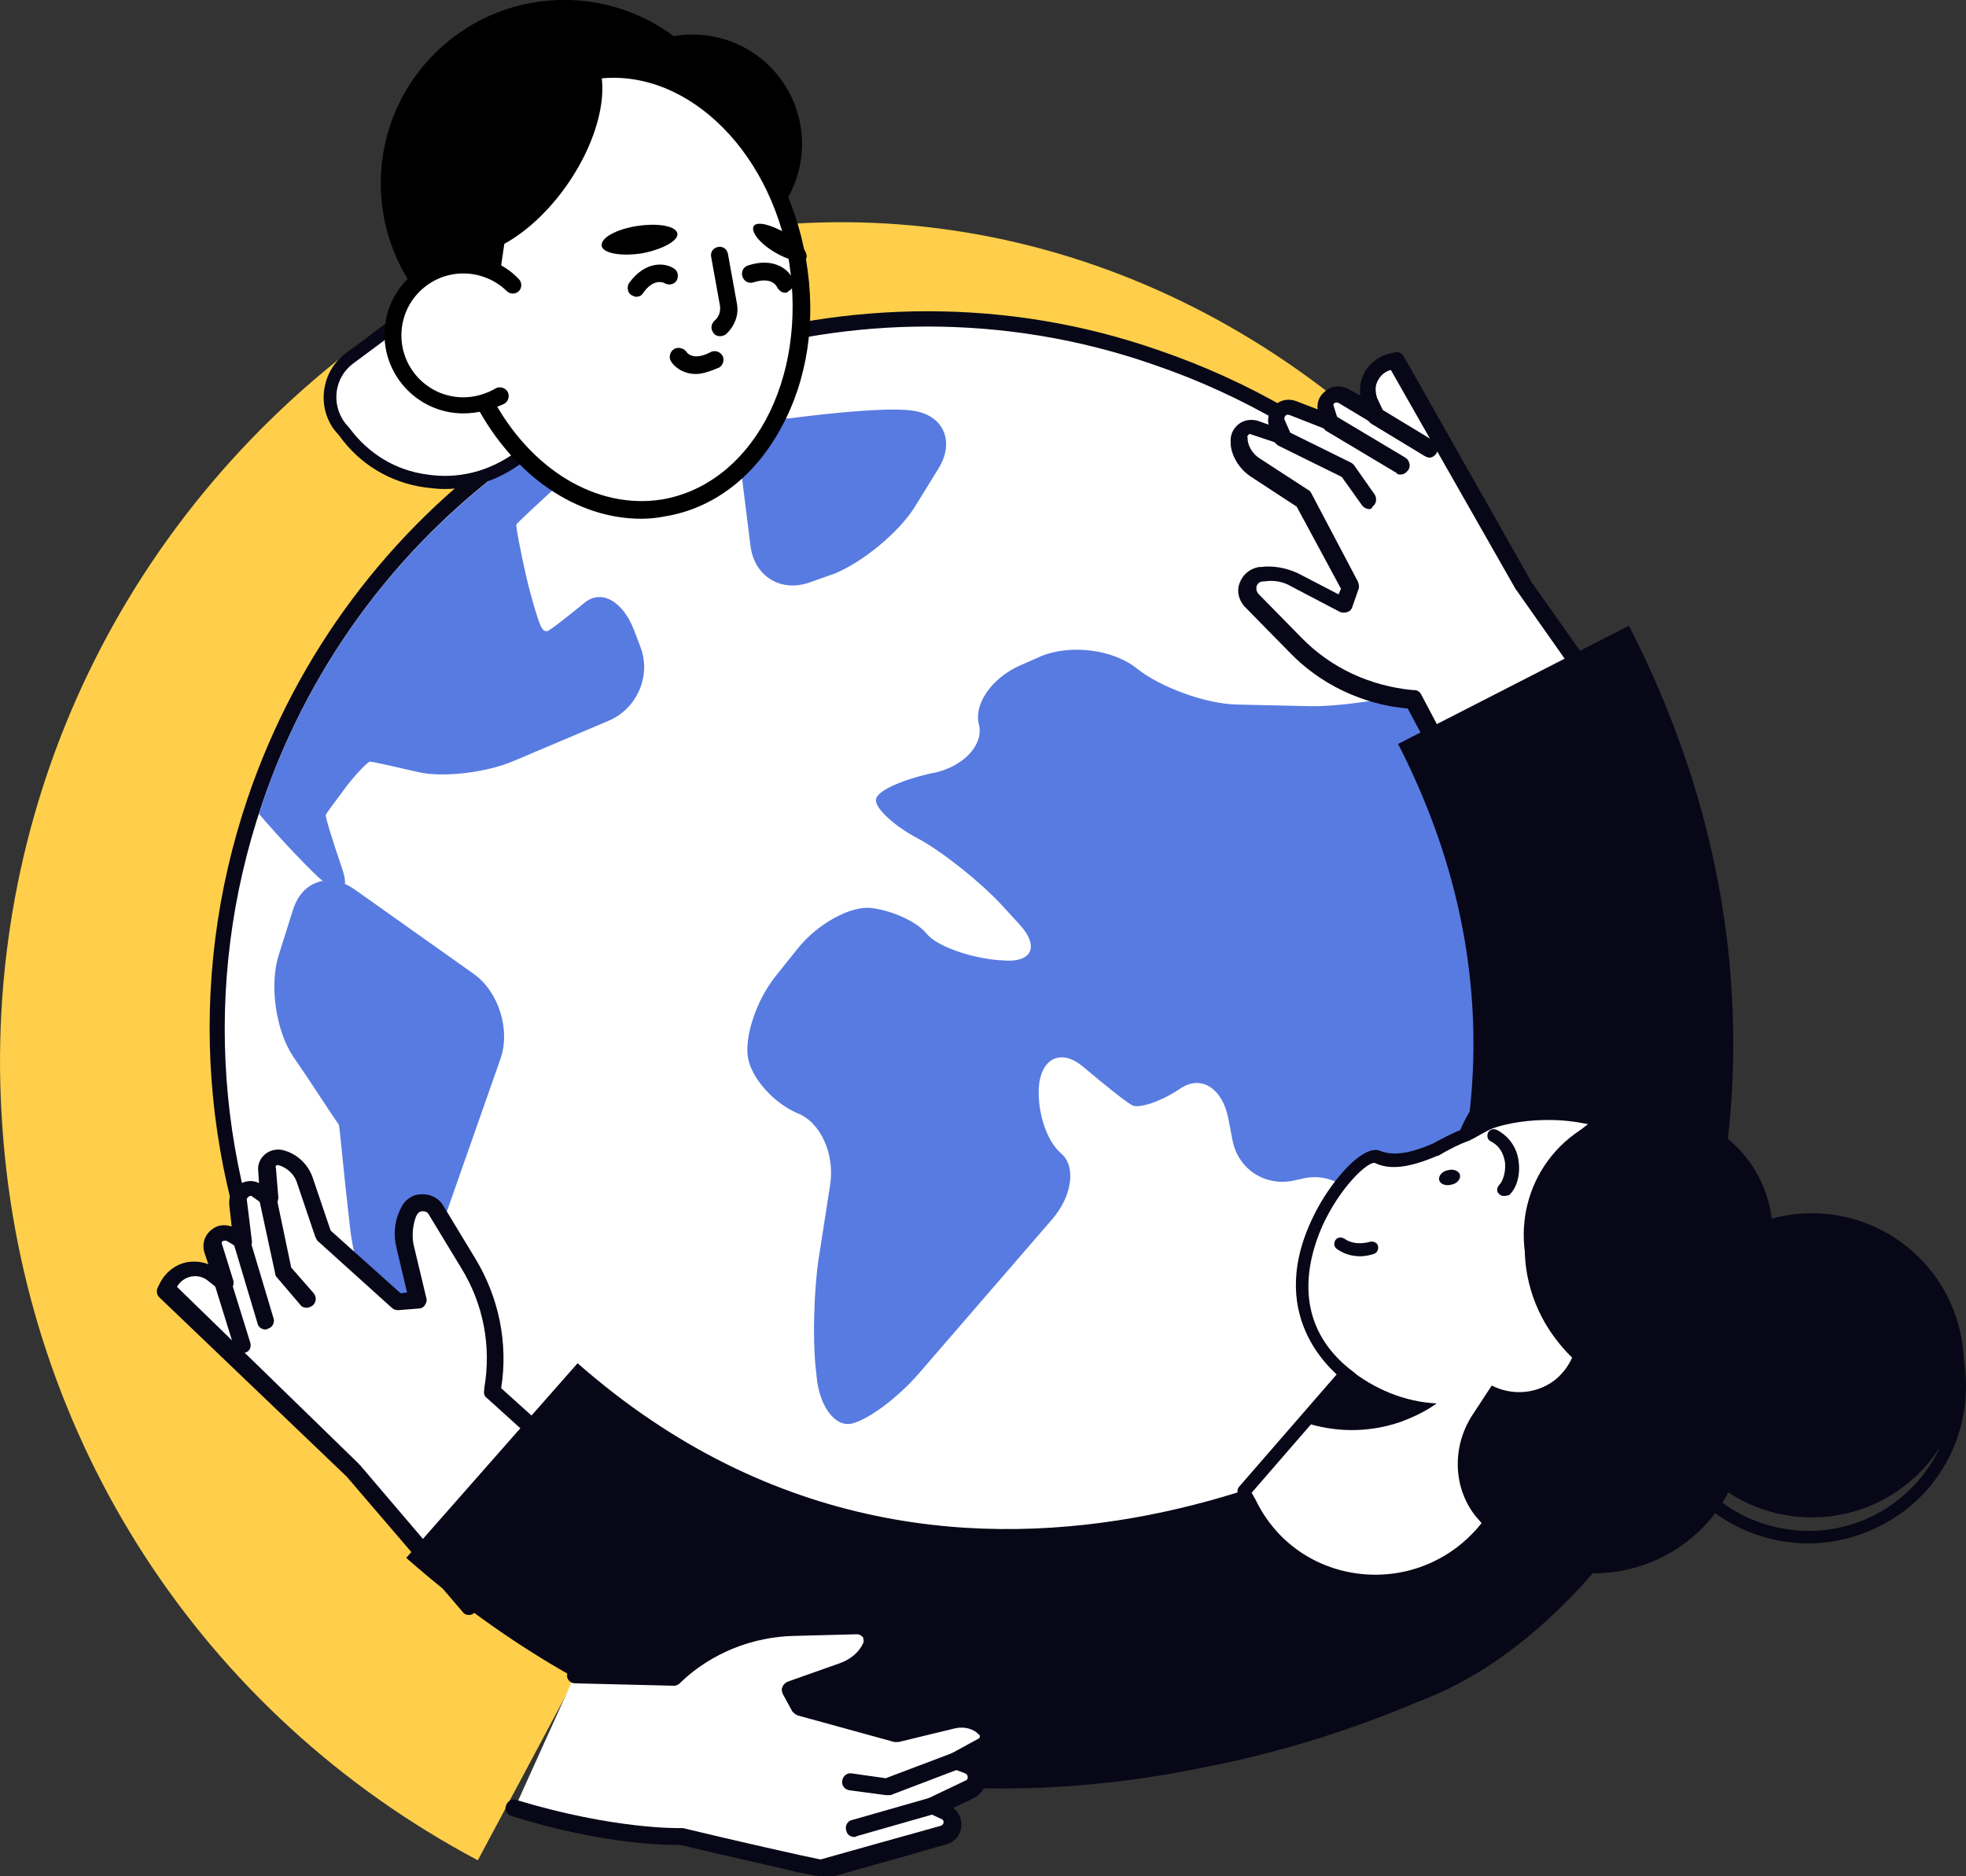 <?xml version="1.0" encoding="UTF-8"?>
<svg xmlns="http://www.w3.org/2000/svg" xmlns:xlink="http://www.w3.org/1999/xlink" version="1.1" id="Illustrations" x="0px" y="0px" viewBox="0 0 244.4 233.3" style="enable-background:new 0 0 244.4 233.3;" xml:space="preserve">
<rect x="0" y="0" width="244.4" height="233.3" fill="#333333" stroke="none"/>
<style type="text/css">
	.st0{fill:#080717;}
	.st1{fill:#587BE1;}
	.st2{fill:#FFFFFF;}
	.st3{fill:#FCCC42;}
	.st4{fill:#7CA0FC;}
	.st5{fill:#1D1D1B;}
	.st6{fill:#FCB32A;}
	.st7{fill:#FFCF4B;}
	.st8{enable-background:new    ;}
	.st9{fill:#282D33;}
	.st10{fill:#010101;}
	.st11{fill:#FFCD00;}
	.st12{fill:#10101A;}
	.st13{fill:#FF7E64;}
	.st14{fill:#1F4142;}
	.st15{fill:#F3C02A;}
	.st16{fill:#212957;}
	.st17{fill:#99B9FF;}
	.st18{fill:#F8C44F;}
</style>
<g>
	<g>
		<path class="st7" d="M59.4,231.3C25.1,213.1,3,179,0.3,140.2C-2.5,101.5,14.6,64.7,46,41.7l0.2-0.1l32.2-22.9l22.4,31.5L68.7,73    C48.2,88,37,112.1,38.8,137.5c1.8,25.4,16.3,47.7,38.8,59.7L59.4,231.3z"></path>
	</g>
	<g>
		<path class="st7" d="M178.9,122.4l-24.3-31.2c-15.7-19.6-37.5-28.7-59.8-24.9C72,70.2,53.2,87.3,44.5,112L8.8,99.4    C22.1,61.5,51.9,35.2,88.5,29c35.7-6.1,71.5,8.4,95.8,38.7l0.1,0.2l24.4,31.3L178.9,122.4z"></path>
	</g>
	<g>
		<g>
			<g>
				<g>
					<path class="st2" d="M115.2,216.2c-9.6,0-19.2-1.6-28.3-4.7c-46.1-15.7-70.8-65.9-55.1-111.9c12.2-35.8,45.8-59.9,83.6-59.9       c9.6,0,19.2,1.6,28.3,4.7c22.3,7.6,40.3,23.4,50.7,44.6c10.4,21.2,12,45.1,4.4,67.4C186.7,192.1,153,216.2,115.2,216.2       C115.2,216.2,115.2,216.2,115.2,216.2z"></path>
					<path class="st0" d="M115.3,40.6c9.3,0,18.8,1.5,28,4.7c45.6,15.5,70,65.2,54.5,110.7c-12.3,36.3-46.4,59.2-82.7,59.2       c-9.3,0-18.7-1.5-28-4.6c-45.6-15.5-70-65.2-54.5-110.7C45,63.5,79,40.6,115.3,40.6L115.3,40.6z M115.3,38.7       c-38.3,0-72.2,24.3-84.5,60.5C15,145.8,40,196.5,86.6,212.4c9.3,3.2,18.9,4.8,28.6,4.8c38.3,0,72.2-24.3,84.5-60.5       c7.7-22.5,6.1-46.7-4.5-68.1c-10.5-21.4-28.7-37.4-51.3-45.1C134.7,40.3,125.1,38.7,115.3,38.7L115.3,38.7z"></path>
				</g>
			</g>
			<g>
				<path class="st1" d="M162.7,87.8l-9-0.2c-3.8-0.1-9.4-2.1-12.4-4.5l0,0c-3-2.4-8.3-3-11.9-1.5l-2.5,1.1      c-3.5,1.5-5.9,4.8-5.2,7.4c0.6,2.5-1.9,5.2-5.6,6l-0.1,0c-3.7,0.8-7,2.2-7.1,3.3c-0.2,1,2.2,3.3,5.3,4.9      c3.1,1.7,7.7,5.4,10.3,8.2l2.2,2.4c2.6,2.8,1.6,4.9-2.2,4.5l-0.2,0c-3.8-0.3-7.9-1.8-9.1-3.3c-1.2-1.5-4.3-2.9-6.9-3.2      c-2.6-0.3-6.7,2-9.1,5l-2.8,3.5c-2.4,3-3.9,7.6-3.4,10.2c0.5,2.6,3.3,5.6,6.1,6.8c2.9,1.1,4.7,5.1,4.1,8.9l-1.4,9      c-0.6,3.8-0.8,10-0.4,13.8l0.1,0.9c0.3,3.8,2.3,6.5,4.4,6c2.1-0.5,5.8-3.3,8.3-6.2l16.6-19.2c2.5-2.9,3-6.6,1.1-8.2      c-1.9-1.6-3.1-5.6-2.7-8.8c0.5-3.2,2.9-4.1,5.4-2c2.5,2.1,5.2,4.3,6.1,4.8c0.8,0.5,3.6-0.4,6.1-2.1c2.6-1.7,5.2,0.1,5.9,3.8      l0.5,2.6c0.7,3.8,4.3,6,8,5l0.5-0.1c3.7-1,7.2,1.3,7.7,5.1l0.6,4c0.5,3.8,3.2,4.7,5.9,2l10.4-10.4c2.7-2.7,7.5-6.7,10.7-8.8      l5.5-3.7c1.4-18.6-3.3-36.9-12.8-52.3l-13.3,3.5C172.6,86.9,166.5,87.9,162.7,87.8z"></path>
				<path class="st1" d="M42.5,107.9c-1.1-3.2-2.1-6.4-2-6.6c0.1-0.2,1.2-1.7,2.4-3.3c1.2-1.6,2.8-3.3,3.1-3.3c0.3,0,3,0.6,6,1.3      c3,0.7,8.4,0.1,11.9-1.4l11.8-5c3.5-1.5,5.3-5.6,3.9-9.2l-0.8-2.1c-1.4-3.6-4.1-5.1-6.2-3.3c-2.1,1.7-4.1,3.3-4.6,3.5      c0,0,0,0-0.4-0.1C67.3,78,67.3,78,67.3,78c-0.3-0.5-1.2-3.4-1.9-6.4c-0.7-3.1-1.3-6.2-1.2-6.4c0.1-0.2,2.6-2.5,5.4-5.1l3-2.7      c2-1.9,4-5.1,5.1-8.2c-20.5,9.8-37.2,27.5-45.1,50.7c-0.1,0.4-0.3,0.8-0.4,1.3c2.3,2.7,5.3,5.9,7.4,7.9      C42.3,111.5,43.6,111,42.5,107.9z"></path>
				<path class="st1" d="M44.1,110.6c-3.1-2.2-6.6-1.1-7.7,2.6l-1.8,5.7c-1.1,3.7-0.3,9.2,1.8,12.4l1.7,2.5c2.1,3.2,3.9,5.9,4,6      c0.1,0.1,0.4,3.5,0.8,7.3l0.6,5.4c0.4,3.8,1.9,8.9,3.3,11.3c1.4,2.4,3.6,1.4,4.9-2.2l10.5-29.9c1.3-3.6-0.2-8.4-3.3-10.6      L44.1,110.6z"></path>
				<path class="st1" d="M113.8,62.9l2.9-4.7c2-3.3,0.6-6.5-3-7.1c-3.6-0.7-15.4,0.9-15.4,0.9c-3.8,0.1-6.6,3.3-6.1,7.1l1.1,8.8      c0.5,3.8,3.8,5.8,7.4,4.5l3.1-1.1C107.2,69.9,111.8,66.2,113.8,62.9z"></path>
			</g>
		</g>
	</g>
	<g>
		<g>
			<path class="st2" d="M75.6,186.1L61,172.9l0-0.2c0.9-5.4-0.2-11-3-15.7l-4-6.6c-0.8-1.3-2.8-1.2-3.4,0.3l-0.1,0.2     c-0.5,1.3-0.6,2.7-0.3,4.1l1.6,6.7l-2.5,0.2l-9.2-8.3l-2.3-6.8c-0.4-1.2-1.3-2.2-2.5-2.6l-0.3-0.1c-1-0.4-2,0.4-2,1.4l0.3,3.7     l-1.4-1c-1.1-0.8-2.6,0.1-2.5,1.4l0.6,4.9l-1.5-0.9c-1.2-0.7-2.6,0.4-2.2,1.7l1.4,4.5l-1.5-1.2c-0.8-0.6-1.8-0.9-2.7-0.7     c-1.3,0.2-2.4,1-2.9,2.2l-0.2,0.4l23.3,22.3l14.5,16.9L75.6,186.1z"></path>
			<path class="st0" d="M58.3,200.8c-0.3,0-0.6-0.1-0.8-0.4l-14.4-16.8l-23.3-22.3c-0.3-0.3-0.4-0.8-0.2-1.2l0.2-0.4     c0.7-1.5,2.1-2.6,3.7-2.8c0.8-0.1,1.7,0,2.4,0.3l-0.5-1.5c-0.3-1,0-2.1,0.9-2.8c0.7-0.6,1.6-0.7,2.5-0.4l-0.3-2.7     c-0.1-1.1,0.4-2.1,1.3-2.6c0.8-0.4,1.6-0.5,2.4-0.1l-0.1-1.5c-0.1-0.9,0.3-1.7,1-2.2c0.7-0.5,1.6-0.6,2.4-0.3l0.3,0.1     c1.5,0.6,2.6,1.8,3.1,3.3l2.2,6.5l8.7,7.8l0.8-0.1l-1.3-5.5c-0.4-1.6-0.3-3.2,0.4-4.7l0.1-0.2c0.4-1,1.4-1.8,2.5-1.8     c1.1-0.1,2.2,0.4,2.8,1.4l4,6.6c2.9,4.8,4.1,10.5,3.2,16.1l14.2,12.8c0.4,0.4,0.5,1.1,0.1,1.5c-0.4,0.4-1.1,0.5-1.5,0.1     l-14.6-13.2c-0.3-0.2-0.4-0.6-0.3-1l0-0.2c0.9-5.2-0.1-10.5-2.9-15l-4-6.6c-0.2-0.4-0.6-0.4-0.8-0.4c-0.2,0-0.5,0.1-0.7,0.5     l-0.1,0.2c-0.4,1.1-0.5,2.3-0.3,3.4l1.6,6.7c0.1,0.3,0,0.6-0.2,0.9c-0.2,0.3-0.5,0.4-0.8,0.4l-2.5,0.2c-0.3,0-0.6-0.1-0.8-0.3     l-9.2-8.3c-0.1-0.1-0.2-0.3-0.3-0.5l-2.3-6.8c-0.3-0.9-1-1.6-1.9-2l-0.3-0.1c-0.2-0.1-0.3,0-0.3,0c-0.1,0-0.2,0.1-0.1,0.3     l0.3,3.7c0,0.4-0.2,0.8-0.6,1c-0.4,0.2-0.8,0.2-1.2-0.1l-1.4-1c-0.2-0.2-0.4-0.1-0.5,0c-0.1,0.1-0.3,0.2-0.2,0.5l0.6,4.9     c0.1,0.4-0.1,0.8-0.5,1c-0.3,0.2-0.8,0.2-1.1,0l-1.5-0.9c-0.2-0.1-0.4,0-0.5,0c-0.1,0.1-0.2,0.2-0.1,0.4l1.4,4.5     c0.1,0.4,0,0.9-0.4,1.2c-0.4,0.3-0.9,0.2-1.3,0l-1.5-1.2c-0.5-0.4-1.2-0.6-1.9-0.5c-0.8,0.1-1.5,0.6-1.9,1.3L44.6,182     c0,0,0,0.1,0.1,0.1L59.1,199c0.4,0.5,0.3,1.1-0.1,1.5C58.8,200.7,58.6,200.8,58.3,200.8z"></path>
		</g>
		<g>
			<polygon class="st2" points="38.1,161.5 35.2,158.1 33.3,149.2    "></polygon>
			<path class="st0" d="M38.1,162.6c-0.3,0-0.6-0.1-0.8-0.4l-2.9-3.4c-0.1-0.1-0.2-0.3-0.2-0.5l-1.9-8.8c-0.1-0.6,0.2-1.1,0.8-1.3     c0.6-0.1,1.1,0.2,1.3,0.8l1.8,8.6l2.8,3.2c0.4,0.5,0.3,1.1-0.1,1.5C38.6,162.5,38.4,162.6,38.1,162.6z"></path>
		</g>
		<g>
			<path class="st2" d="M30.1,154.5l2.9,9.7L30.1,154.5z"></path>
			<path class="st0" d="M33,165.3c-0.5,0-0.9-0.3-1-0.8l-2.9-9.7c-0.2-0.6,0.2-1.2,0.7-1.3c0.6-0.2,1.2,0.2,1.3,0.7l2.9,9.7     c0.2,0.6-0.2,1.2-0.7,1.3C33.2,165.3,33.1,165.3,33,165.3z"></path>
		</g>
		<g>
			<path class="st2" d="M27.8,159.8l2.3,7.4L27.8,159.8z"></path>
			<path class="st0" d="M30.1,168.3c-0.5,0-0.9-0.3-1-0.8l-2.3-7.4c-0.2-0.6,0.1-1.2,0.7-1.3c0.6-0.2,1.2,0.1,1.3,0.7l2.3,7.4     c0.2,0.6-0.1,1.2-0.7,1.3C30.3,168.3,30.2,168.3,30.1,168.3z"></path>
		</g>
	</g>
	<g>
		<path class="st0" d="M176.5,211.5c20.2-7.6,31.8-30.8,32.3-31.2l-20.6,7.1l-9-13.4c-2.4,1.6-58.8,38.2-107.4-4.5l-21.3,24.2    c28,24.7,62.4,33.7,99.4,26C160.2,217.7,169.2,214.6,176.5,211.5z"></path>
	</g>
	<g>
		<g>
			<path class="st2" d="M71.5,208.2l12.3,0.3l0.2-0.2c4.1-3.7,9.3-5.8,14.8-6l7.7-0.2c1.6,0,2.5,1.7,1.6,3l-0.1,0.2     c-0.8,1.1-1.9,2-3.3,2.5l-6.5,2.3l1.2,2.2l12,3.3l7-1.7c1.2-0.3,2.5-0.1,3.6,0.7l0.2,0.2c0.9,0.6,0.8,1.9-0.1,2.4l-3.3,1.8     l1.6,0.6c1.3,0.5,1.4,2.3,0.1,2.9l-4.4,2.1l1.5,0.7c1.2,0.6,1.1,2.4-0.2,2.8l-4.5,1.3l-10.6,2.9c0.9,0.3-17.5-4-17.5-4     s-8.2,0.3-20.8-3.5L71.5,208.2z"></path>
			<path class="st0" d="M102.2,233.3c-0.3,0-0.7-0.1-1-0.1c-0.5-0.1-1.2-0.3-2-0.4c-1.6-0.4-3.8-0.9-6-1.4c-3.9-0.9-7.8-1.8-8.6-2     c-1.2,0-9.2,0.1-21-3.6c-0.6-0.2-0.9-0.8-0.7-1.3c0.2-0.6,0.8-0.9,1.3-0.7c12.2,3.7,20.3,3.5,20.4,3.5c0.1,0,0.2,0,0.3,0     c6.2,1.5,15.5,3.6,17.1,3.9L117,227c0.2-0.1,0.3-0.3,0.3-0.4c0-0.1,0-0.3-0.2-0.4l-1.5-0.7c-0.4-0.2-0.6-0.6-0.6-1     c0-0.4,0.2-0.8,0.6-1l4.4-2.1c0.3-0.1,0.3-0.3,0.3-0.5c0-0.1-0.1-0.3-0.3-0.4l-1.6-0.6c-0.4-0.1-0.7-0.5-0.7-0.9     c0-0.4,0.2-0.8,0.6-1l3.3-1.8c0.2-0.1,0.2-0.2,0.2-0.3c0-0.1,0-0.2-0.2-0.3l-0.2-0.2c-0.8-0.6-1.8-0.7-2.7-0.5l-7,1.7     c-0.2,0-0.4,0-0.5,0l-12-3.3c-0.3-0.1-0.5-0.3-0.7-0.5l-1.2-2.2c-0.1-0.3-0.2-0.6,0-0.9c0.1-0.3,0.4-0.5,0.6-0.6l6.5-2.3     c1.1-0.4,2.1-1.1,2.7-2.1l0.1-0.2c0.3-0.4,0.1-0.7,0.1-0.9c-0.1-0.1-0.3-0.4-0.8-0.4l-7.7,0.2c-5.2,0.1-10.3,2.1-14.1,5.7     l-0.2,0.2c-0.2,0.2-0.5,0.3-0.7,0.3l-12.3-0.3c-0.6,0-1.1-0.5-1-1.1c0-0.6,0.5-1.1,1.1-1l11.9,0.3c4.2-3.8,9.7-6,15.4-6.1     l7.7-0.2c1.1,0,2.2,0.6,2.7,1.6c0.5,1,0.5,2.2-0.2,3.1l-0.1,0.2c-0.9,1.3-2.3,2.3-3.8,2.9l-5.4,1.9l0.4,0.7l11.2,3.1l6.7-1.7     c1.5-0.4,3.2-0.1,4.5,0.8l0.2,0.2c0.7,0.5,1.1,1.3,1.1,2.2c0,0.9-0.5,1.6-1.3,2.1l-1.3,0.7c0.7,0.5,1.2,1.2,1.2,2.1     c0.1,1.1-0.5,2-1.5,2.5l-2.5,1.2c0.7,0.5,1.1,1.4,1,2.3c-0.1,1.1-0.8,1.9-1.8,2.2l-4.5,1.3l-10.3,2.9     C102.6,233.3,102.5,233.3,102.2,233.3z"></path>
		</g>
		<g>
			<polygon class="st2" points="105.7,221.5 110.2,222.1 118.6,218.9    "></polygon>
			<path class="st0" d="M110.2,223.2c0,0-0.1,0-0.1,0l-4.5-0.6c-0.6-0.1-1-0.6-0.9-1.2c0.1-0.6,0.6-1,1.2-0.9l4.2,0.6l8.2-3.1     c0.6-0.2,1.2,0.1,1.4,0.6c0.2,0.6-0.1,1.2-0.6,1.4l-8.4,3.2C110.4,223.2,110.3,223.2,110.2,223.2z"></path>
		</g>
		<g>
			<path class="st2" d="M116,224.5l-9.8,2.8L116,224.5z"></path>
			<path class="st0" d="M106.2,228.4c-0.5,0-0.9-0.3-1-0.8c-0.2-0.6,0.2-1.2,0.7-1.3l9.8-2.8c0.6-0.2,1.2,0.2,1.3,0.7     c0.2,0.6-0.2,1.2-0.7,1.3l-9.8,2.8C106.4,228.4,106.3,228.4,106.2,228.4z"></path>
		</g>
		<g>
			<path class="st2" d="M112.8,229.3l-7.5,2.1L112.8,229.3z"></path>
			<path class="st0" d="M105.3,232.5c-0.5,0-0.9-0.3-1-0.8c-0.2-0.6,0.2-1.2,0.7-1.3l7.5-2.1c0.6-0.2,1.2,0.2,1.3,0.7     c0.2,0.6-0.2,1.2-0.7,1.3l-7.5,2.1C105.5,232.4,105.4,232.5,105.3,232.5z"></path>
		</g>
	</g>
	<g>
		<g>
			<path class="st2" d="M184.9,104.6l-9.2-17.4l-0.2,0c-5.5-0.4-10.6-2.8-14.5-6.8l-5.4-5.5c-1.1-1.1-0.4-3,1.1-3.2l0.2,0     c1.4-0.2,2.8,0.1,4,0.7l6.1,3.2l0.8-2.3l-5.8-11l-6-3.9c-1.1-0.7-1.8-1.8-2-3.1l0-0.3c-0.1-1.1,0.9-1.9,1.9-1.6l3.6,1.2l-0.7-1.6     c-0.5-1.3,0.7-2.6,2-2.1l4.6,1.8l-0.5-1.6c-0.4-1.3,1-2.4,2.2-1.7l4,2.4l-0.8-1.7c-0.4-0.9-0.4-1.9-0.1-2.8     c0.5-1.2,1.5-2,2.8-2.3l0.4-0.1L189.4,73l12.8,18.2L184.9,104.6z"></path>
			<path class="st0" d="M184.9,105.6c-0.4,0-0.8-0.2-0.9-0.6l-9-16.9c-5.6-0.5-10.9-3-14.8-7.1l-5.4-5.5c-0.8-0.8-1.1-2-0.7-3     c0.4-1.1,1.3-1.8,2.4-2l0.2,0c1.6-0.2,3.2,0.1,4.7,0.8l5,2.6l0.3-0.7L161.2,63l-5.8-3.8c-1.3-0.9-2.2-2.3-2.4-3.8l0-0.3     c-0.1-0.9,0.2-1.7,0.9-2.3c0.7-0.6,1.6-0.7,2.4-0.5l1.4,0.5c-0.2-0.8,0.1-1.7,0.7-2.3c0.7-0.8,1.8-1,2.8-0.6l2.6,1     c-0.1-0.9,0.2-1.7,1-2.3c0.8-0.7,2-0.7,2.9-0.2l1.4,0.8c-0.1-0.8,0-1.7,0.3-2.4c0.6-1.5,2-2.6,3.6-2.9l0.4-0.1     c0.4-0.1,0.9,0.1,1.1,0.5l15.9,28.1l12.8,18.1c0.3,0.5,0.2,1.2-0.3,1.5c-0.5,0.3-1.2,0.2-1.5-0.3l-12.8-18.2c0,0,0-0.1-0.1-0.1     l-15.6-27.4c-0.8,0.2-1.4,0.8-1.7,1.5c-0.3,0.6-0.2,1.4,0,2l0.8,1.7c0.2,0.4,0.1,0.9-0.3,1.2c-0.4,0.3-0.9,0.4-1.3,0.1l-4-2.4     c-0.2-0.1-0.4,0-0.5,0c-0.1,0.1-0.2,0.2-0.1,0.4l0.5,1.6c0.1,0.4,0,0.8-0.3,1.1c-0.3,0.3-0.7,0.4-1.1,0.2l-4.6-1.8     c-0.3-0.1-0.4,0-0.5,0.1c-0.1,0.1-0.2,0.3-0.1,0.5l0.7,1.6c0.2,0.4,0.1,0.8-0.2,1.1c-0.3,0.3-0.7,0.4-1.1,0.3l-3.6-1.2     c-0.2-0.1-0.3,0-0.3,0.1c-0.1,0-0.2,0.2-0.1,0.3l0,0.3c0.1,0.9,0.7,1.8,1.5,2.3l6,3.9c0.2,0.1,0.3,0.2,0.4,0.4l5.8,11     c0.1,0.3,0.2,0.6,0.1,0.9l-0.8,2.3c-0.1,0.3-0.3,0.5-0.6,0.6c-0.3,0.1-0.6,0.1-0.9,0l-6.1-3.2c-1-0.6-2.2-0.8-3.4-0.6l-0.2,0     c-0.5,0.1-0.6,0.4-0.7,0.6c0,0.1-0.1,0.5,0.2,0.9l5.4,5.5c3.7,3.8,8.6,6,13.8,6.5l0.2,0c0.4,0,0.7,0.2,0.9,0.6l9.2,17.4     c0.3,0.5,0.1,1.2-0.4,1.5C185.2,105.6,185,105.6,184.9,105.6z"></path>
		</g>
		<g>
			<polygon class="st2" points="170.2,62.2 167.6,58.5 159.5,54.6    "></polygon>
			<path class="st0" d="M170.2,63.3c-0.3,0-0.7-0.2-0.9-0.5l-2.5-3.5l-7.9-3.9c-0.5-0.3-0.8-0.9-0.5-1.4c0.3-0.5,0.9-0.8,1.4-0.5     l8.1,4c0.2,0.1,0.3,0.2,0.4,0.3l2.6,3.7c0.3,0.5,0.2,1.2-0.3,1.5C170.6,63.2,170.4,63.3,170.2,63.3z"></path>
		</g>
		<g>
			<path class="st2" d="M165.4,52.7l8.7,5.2L165.4,52.7z"></path>
			<path class="st0" d="M174.1,59c-0.2,0-0.4,0-0.5-0.2l-8.7-5.2c-0.5-0.3-0.7-1-0.4-1.5c0.3-0.5,1-0.7,1.5-0.4l8.7,5.2     c0.5,0.3,0.7,1,0.4,1.5C174.8,58.8,174.5,59,174.1,59z"></path>
		</g>
		<g>
			<path class="st2" d="M171.1,51.8l6.6,4L171.1,51.8z"></path>
			<path class="st0" d="M177.7,56.9c-0.2,0-0.4-0.1-0.6-0.2l-6.6-4c-0.5-0.3-0.7-1-0.4-1.5s1-0.7,1.5-0.4l6.6,4     c0.5,0.3,0.7,1,0.4,1.5C178.4,56.7,178,56.9,177.7,56.9z"></path>
		</g>
	</g>
	<g>
		<path class="st0" d="M162.6,209.7l-10.8-12c2.1-1.9,51.5-47.7,22-105.2l28.7-14.7c17,33.2,17.3,68.7,0.8,102.8    c-3.4,7-7.2,13.3-11,18.7C191.1,201.1,162.6,209.7,162.6,209.7z"></path>
	</g>
	<g>
		<path class="st0" d="M180.7,142.7c6-18.4,24.9-11.1,28.7-0.8c0.4,0.9,1.2,1.6,1.7,2.4c-0.7,1.3-1.6,2.3-2.7,3.2    C201.9,152.3,180,155.3,180.7,142.7z"></path>
		<g>
			<g>
				<g>
					<g>
						<path class="st2" d="M155.3,186.8l-0.7-1.4l17.8-20.5l19,16.5l-6.9,8.6C176.6,200.1,161,198.3,155.3,186.8z"></path>
						<path class="st0" d="M171,197.4c-0.7,0-1.3,0-2-0.1c-6.2-0.7-11.6-4.5-14.4-10.1l0,0l-0.7-1.4c-0.1-0.3-0.1-0.6,0.1-0.9        l17.8-20.5c0.1-0.2,0.3-0.3,0.5-0.3c0.2,0,0.4,0.1,0.6,0.2l19,16.5c0.3,0.3,0.4,0.8,0.1,1.1l-6.9,8.6        C181.7,194.9,176.5,197.4,171,197.4z M156.1,186.5c2.5,5.2,7.4,8.6,13.1,9.2c5.7,0.6,11.2-1.7,14.8-6.1l6.4-8l-17.9-15.5        l-16.9,19.5L156.1,186.5z"></path>
					</g>
					<g>
						<path class="st2" d="M187.2,186.6c3.7,0.5,7.6,0.1,11.4-1.2c12.7-4.4,19.3-17.9,15.3-30.3c-6.5-20.4-25.7-17.2-29.2-15.3        c-0.8,0.4-1.6,0.9-2.4,1.3c-1.4,0.5-2.7,1.2-3.9,1.9c-2.8,1.2-5.2,1.8-7.2,0.9c-2.9-1.3-17.4,17.1-3.3,27.5L187.2,186.6z"></path>
						<path class="st0" d="M190.5,187.6c-1.1,0-2.2-0.1-3.3-0.2c-0.4-0.1-0.7-0.5-0.7-0.9c0.1-0.4,0.5-0.7,0.9-0.7        c3.7,0.5,7.4,0.1,11-1.1c12.2-4.2,18.8-17.1,14.8-29.3c-2.3-7.3-6.5-12.2-12.5-14.6c-6.9-2.8-14-1.1-15.6-0.3        c-0.8,0.4-1.6,0.9-2.4,1.3c-1.4,0.5-2.7,1.2-3.9,1.9c0,0-0.1,0-0.1,0c-3.5,1.5-5.9,1.8-7.8,0.9c-0.8-0.2-4.2,2.8-6.5,7.8        c-1.9,4.3-4,12.4,4,18.3c0.3,0.3,0.4,0.8,0.2,1.1c-0.3,0.3-0.8,0.4-1.1,0.2c-2.7-2-10.8-9.5-3.3-22.5c2.2-3.7,5.5-7.2,7.4-6.4        c1.5,0.6,3.5,0.4,6.5-0.9c1.3-0.7,2.6-1.4,4-1.9c0.7-0.4,1.5-0.8,2.3-1.2c2.5-1.3,10-2.6,16.9,0.2c6.4,2.6,10.9,7.8,13.4,15.6        c4.2,13-2.8,26.8-15.8,31.3C196.1,187.2,193.3,187.6,190.5,187.6z"></path>
					</g>
					<g>
						<path class="st0" d="M169.1,156.2c-0.9,0-1.9-0.2-2.9-0.9c-0.4-0.3-0.4-0.7-0.2-1.1c0.3-0.4,0.7-0.4,1.1-0.2        c1.4,1,3.2,0.4,3.2,0.4c0.4-0.1,0.9,0.1,1,0.5c0.1,0.4-0.1,0.9-0.5,1C170.8,155.9,170,156.2,169.1,156.2z"></path>
					</g>
					<g>
						<path class="st0" d="M186.9,148.7c-0.2,0-0.4-0.1-0.6-0.3c-0.3-0.3-0.2-0.8,0.1-1.1c0.4-0.4,0.8-1.5,0.7-2.7        c-0.1-0.7-0.4-2-1.8-2.7c-0.4-0.2-0.5-0.7-0.3-1.1c0.2-0.4,0.7-0.5,1.1-0.3c1.5,0.8,2.5,2.2,2.7,4c0.2,1.7-0.3,3.3-1.2,4.1        C187.2,148.7,187,148.7,186.9,148.7z"></path>
					</g>
					<path class="st0" d="M180.4,147.3c-0.7,0.2-1.4-0.1-1.5-0.6c-0.1-0.5,0.4-1.1,1.1-1.2c0.7-0.2,1.4,0.1,1.5,0.6       C181.6,146.6,181.1,147.2,180.4,147.3z"></path>
					<path class="st0" d="M167.7,170.2l-5.7,6.6c3.8,1.3,8,1.4,12.1,0c1.6-0.6,3.1-1.3,4.5-2.3C174.6,174.3,170.8,172.7,167.7,170.2       z"></path>
				</g>
			</g>
		</g>
		
			<ellipse transform="matrix(2.866304e-02 -1 1 2.866304e-02 48.98 390.095)" class="st0" cx="225.2" cy="169.8" rx="18.9" ry="18.9"></ellipse>
		<g>
			<path class="st0" d="M224.8,191.9c-5.7,0-11.4-2.5-15.2-7.2c-6.8-8.4-5.6-20.8,2.8-27.6c8.4-6.8,20.8-5.6,27.6,2.8     c6.8,8.4,5.6,20.8-2.8,27.6C233.5,190.4,229.2,191.9,224.8,191.9z M224.8,154.2c-4,0-8,1.3-11.4,4.1c-3.7,3-6.1,7.4-6.6,12.2     c-0.5,4.8,0.9,9.5,4,13.2c6.3,7.7,17.7,8.9,25.4,2.6c3.7-3,6.1-7.4,6.6-12.2c0.5-4.8-0.9-9.5-4-13.2     C235.2,156.4,230,154.2,224.8,154.2z"></path>
		</g>
		<path class="st0" d="M194.6,158.3c7.1-1.4,14.8,1.4,19.2,7.9c5.2,7.6,4,18.1-2.8,24.4c-8.1,7.4-20.6,6.5-27.4-1.9c0,0,0,0-0.1-0.1    c-2.9-3.6-3-8.7-0.5-12.6L194.6,158.3z"></path>
		<path class="st0" d="M195.1,141.5c-6.6,5.4-7.6,15.2-2.2,21.8c5.4,6.6,15.2,7.6,21.8,2.2c6.6-5.4,7.6-15.2,2.2-21.8    C211.5,137.1,201.7,136.1,195.1,141.5z"></path>
		<path class="st2" d="M184.2,160.1c-3.1,2.6-3.6,7.2-1.1,10.3c2.6,3.1,7.2,3.6,10.3,1.1c3.1-2.6,3.6-7.2,1.1-10.3    C191.9,158,187.3,157.5,184.2,160.1z"></path>
		<path class="st0" d="M199.9,169.2c-0.7,0.6-1.4,1.1-2.1,1.5c-1.5-1-2.8-2.2-4-3.7c-6.6-8.1-5.4-19.9,2.7-26.5    c0.7-0.6,1.4-1.1,2.1-1.5c1.5,1,2.8,2.2,4,3.7C209.2,150.8,208,162.6,199.9,169.2z"></path>
	</g>
	<g>
		<path class="st2" d="M42.2,53.1l0.6,0.7c5.1,6.8,14.7,8.2,21.6,3.2l25.8-19.2l-13.4-18L43.5,44.5C40.8,46.5,40.2,50.4,42.2,53.1z"></path>
		<path class="st0" d="M55.2,60.8c-0.8,0-1.6-0.1-2.4-0.2c-4.3-0.6-8.1-2.9-10.6-6.4l-0.6-0.7c0,0,0,0,0,0c-2.3-3-1.6-7.4,1.4-9.6    l33.3-24.8c0.2-0.1,0.4-0.2,0.6-0.1c0.2,0,0.4,0.1,0.5,0.3l13.4,18c0.3,0.3,0.2,0.8-0.2,1.1L64.8,57.6    C62,59.7,58.6,60.8,55.2,60.8z M42.9,52.6l0.6,0.7c2.3,3.1,5.7,5.2,9.6,5.7c3.9,0.6,7.7-0.4,10.9-2.7L89,37.6L76.6,20.9L43.9,45.2    C41.6,46.9,41.1,50.2,42.9,52.6L42.9,52.6z"></path>
	</g>
	<g>
		
			<ellipse transform="matrix(1.776115e-02 -1 1 1.776115e-02 46.094 92.491)" cx="70.1" cy="22.8" rx="22.8" ry="22.8"></ellipse>
		<ellipse transform="matrix(0.854 -0.52 0.52 0.854 3.266 47.38)" cx="86.1" cy="17.9" rx="13.6" ry="13.6"></ellipse>
		<g>
			<path class="st2" d="M56.6,28.7c1.6-10.3,8-18.4,16.7-19.9c11.7-2,23.2,8.6,25.8,23.6s-4.9,28.8-16.6,30.7     c-8.8,1.5-17.5-4.1-22.3-13.3L56.6,28.7z"></path>
			<path d="M79.7,64.5c-8,0-15.8-5.3-20.5-14.1c-0.3-0.5-0.1-1.2,0.4-1.5c0.5-0.3,1.2-0.1,1.5,0.4c4.8,9.1,13.1,14.1,21.2,12.8     c5.3-0.9,9.9-4.4,12.9-9.9c3-5.6,4-12.5,2.9-19.6C95.7,18.2,84.7,8,73.6,9.9c-8.1,1.4-14.3,8.8-15.9,19c-0.1,0.6-0.6,1-1.2,0.9     c-0.6-0.1-1-0.6-0.9-1.2c1.7-11.1,8.6-19.3,17.6-20.8c12.3-2.1,24.4,8.9,27,24.5c1.3,7.5,0.2,14.9-3.1,20.9     c-3.3,6.1-8.4,10-14.4,11C81.7,64.4,80.7,64.5,79.7,64.5z"></path>
		</g>
		<path d="M93.7,28.1c-0.4,0.7,0.7,2.1,2.5,3.2c1.8,1.1,3.6,1.5,4,0.9c0.4-0.7-0.7-2.1-2.5-3.2C95.8,27.9,94.1,27.5,93.7,28.1z"></path>
		<path d="M74.8,30.6c0.2,0.9,2.4,1.3,5,0.9c2.6-0.5,4.6-1.6,4.4-2.5c-0.2-0.9-2.4-1.3-5-0.9C76.6,28.5,74.6,29.6,74.8,30.6z"></path>
		<g>
			<path d="M89.5,41.8c-0.3,0-0.6-0.1-0.8-0.4c-0.4-0.5-0.3-1.1,0.1-1.5c0.6-0.5,0.8-1.2,0.7-1.9l-1.1-6.1c-0.1-0.6,0.3-1.1,0.9-1.2     c0.6-0.1,1.1,0.3,1.2,0.9l1.1,6.1c0.3,1.5-0.3,2.9-1.4,3.9C90,41.7,89.8,41.8,89.5,41.8z"></path>
		</g>
		<g>
			<path d="M79.1,36.9c-0.2,0-0.4-0.1-0.6-0.2c-0.5-0.3-0.6-1-0.3-1.5c2.1-2.9,4.6-2.5,5.6-1.8c0.5,0.3,0.6,1,0.3,1.5     c-0.3,0.5-1,0.6-1.5,0.3c-0.2-0.1-1.4-0.6-2.7,1.3C79.7,36.8,79.4,36.9,79.1,36.9z"></path>
		</g>
		<g>
			<path d="M97.6,36.4c-0.4,0-0.8-0.3-1-0.7c-0.1-0.2-0.7-1.3-2.9-0.6c-0.6,0.2-1.2-0.1-1.4-0.7c-0.2-0.6,0.1-1.2,0.7-1.4     c3.4-1.1,5.2,0.7,5.6,1.8c0.2,0.6-0.1,1.2-0.6,1.4C97.9,36.4,97.7,36.4,97.6,36.4z"></path>
		</g>
		<g>
			<path d="M86.5,46.5c-1.6,0-2.7-0.9-3.1-1.6c-0.3-0.5-0.1-1.2,0.4-1.5c0.5-0.3,1.2-0.1,1.5,0.3c0.1,0.2,0.9,1.2,3,0.1     c0.5-0.3,1.2-0.1,1.5,0.4c0.3,0.5,0.1,1.2-0.4,1.5C88.2,46.2,87.3,46.5,86.5,46.5z"></path>
		</g>
		<polygon points="59.8,15.8 63.7,23.5 61.9,35.7 54,35 53.3,18.4   "></polygon>
		<path d="M70.2,23.4c-5,6.9-12,10.2-15.6,7.4C51.1,28,52.2,20,57.2,13.1c5-6.9,12-10.2,15.6-7.4S75.2,16.5,70.2,23.4z"></path>
		<g>
			<path class="st2" d="M62.1,49.1c-1.3,0.8-2.9,1.3-4.6,1.3c-4.8,0-8.7-3.9-8.7-8.7s3.9-8.7,8.7-8.7c2.4,0,4.6,1,6.2,2.6     C65.3,37,64.6,47.5,62.1,49.1z"></path>
			<path d="M57.6,51.4c-5.4,0-9.8-4.4-9.8-9.8s4.4-9.8,9.8-9.8c2.6,0,5.1,1,6.9,2.9c0.4,0.4,0.4,1.1,0,1.5c-0.4,0.4-1.1,0.4-1.5,0     c-1.4-1.4-3.4-2.2-5.4-2.2c-4.2,0-7.7,3.4-7.7,7.7c0,4.2,3.4,7.7,7.7,7.7c1.4,0,2.8-0.4,4-1.1c0.5-0.3,1.2-0.1,1.5,0.4     c0.3,0.5,0.1,1.2-0.4,1.5C61.2,50.9,59.4,51.4,57.6,51.4z"></path>
		</g>
	</g>
</g>
</svg>
